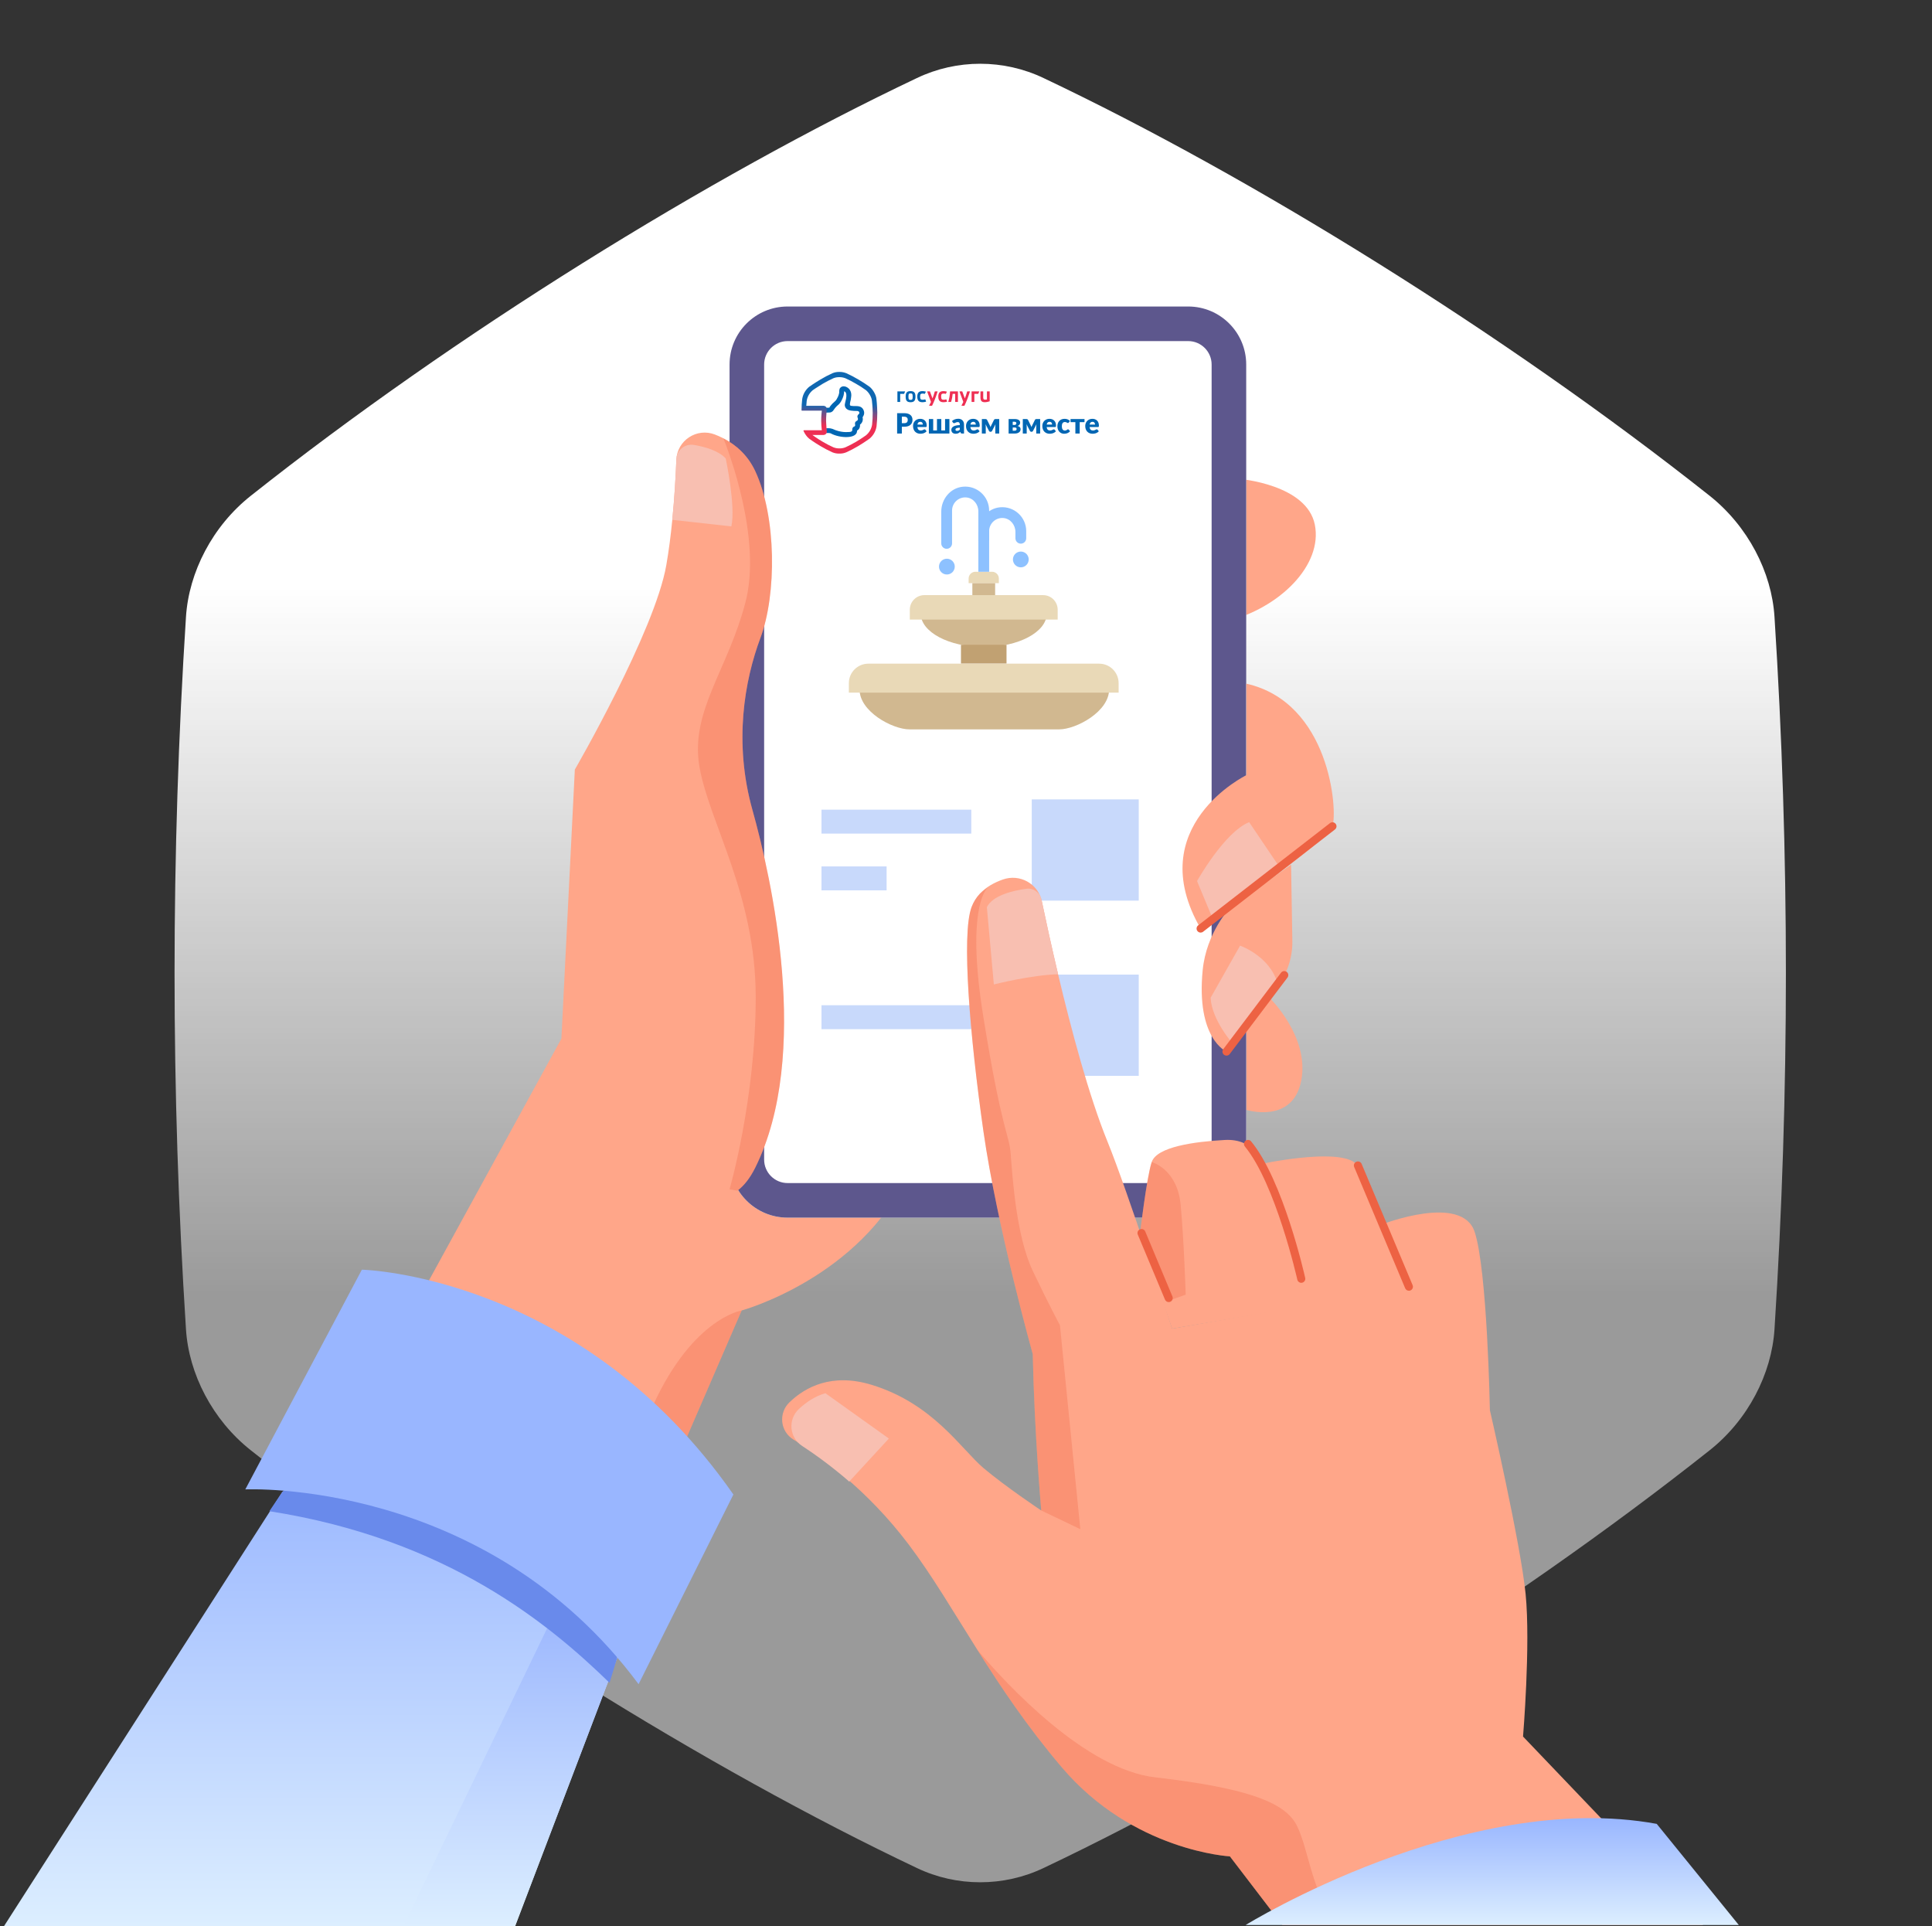<svg width="323" height="322" viewBox="0 0 323 322" fill="none" xmlns="http://www.w3.org/2000/svg">
<rect x="0" y="0" width="323" height="322" fill="#333333" stroke="none"/>
<path d="M296.669 222.178C299.21 182.5 299.21 142.821 296.669 103.142C296.206 95.637 292.214 87.948 285.813 82.868C251.75 55.887 209.256 29.542 174.485 13.057C167.801 9.858 159.945 9.858 153.273 13.057C118.503 29.546 76.008 55.88 41.945 82.867C35.532 87.938 31.57 95.635 31.09 103.142C28.547 142.821 28.547 182.499 31.09 222.178C31.558 229.675 35.529 237.387 41.946 242.452C76.013 269.442 118.506 295.783 153.273 312.264C159.936 315.455 167.805 315.455 174.485 312.264C209.255 295.775 251.745 269.446 285.813 242.452C292.223 237.382 296.198 229.678 296.669 222.178Z" fill="url(#paint0_linear_185_5467)"/>
<path d="M212.153 166.701C212.153 166.701 218.972 173.236 217.552 180.623C216.132 188.011 208.317 185.525 208.317 185.525V171.745L212.153 166.701Z" fill="#FFA689"/>
<path d="M207.223 80.062C207.223 80.062 218.469 80.962 219.819 87.709C221.169 94.457 213.97 101.655 204.973 103.904L207.223 80.062Z" fill="#FFA689"/>
<path d="M12.569 322L93.855 173.634C93.855 173.634 159.985 178.583 151.919 196.109C143.849 213.632 123.996 219.07 123.996 219.07L79.429 322H12.569Z" fill="#FFA689"/>
<g opacity="0.3">
<path d="M79.428 322L123.995 219.072C123.995 219.072 115.267 220.403 108.447 236.598C102.02 251.86 128.985 191.556 68.15 322H79.428Z" fill="#ED6243"/>
</g>
<path d="M198.645 203.551H131.672C126.314 203.551 121.971 199.207 121.971 193.85V60.938C121.971 55.581 126.314 51.238 131.672 51.238H198.645C204.002 51.238 208.346 55.581 208.346 60.938V193.85C208.346 199.207 204.002 203.551 198.645 203.551Z" fill="white"/>
<path d="M198.645 57.019C200.806 57.019 202.564 58.777 202.564 60.938V193.85C202.564 196.011 200.806 197.77 198.645 197.77H131.672C129.51 197.77 127.752 196.011 127.752 193.85V60.938C127.752 58.777 129.51 57.019 131.672 57.019H198.645ZM198.645 51.238H131.672C126.314 51.238 121.971 55.581 121.971 60.938V193.85C121.971 199.207 126.314 203.551 131.672 203.551H198.645C204.002 203.551 208.346 199.207 208.346 193.85V60.938C208.346 55.58 204.002 51.238 198.645 51.238Z" fill="#5D578D"/>
<path d="M144.218 68.297C144.156 68.22 143.976 68.018 143.655 67.94C143.428 67.863 142.826 67.886 142.677 67.878C142.137 67.801 141.926 68.01 142.231 66.838C142.286 66.59 142.325 66.077 142.325 66.077C142.325 65.86 142.301 65.006 141.425 64.649C141.308 64.603 141.057 64.579 141.057 64.579C140.627 64.579 140.424 64.874 140.377 64.983C140.33 65.084 140.306 65.379 140.306 65.379C140.377 65.883 139.907 66.807 139.649 67.032C138.827 67.731 138.671 68.119 138.647 68.15L138.084 68.173V68.981L138.702 68.957C139.039 68.949 139.234 68.724 139.305 68.631L139.336 68.585C139.727 67.979 140.142 67.676 140.228 67.599C140.298 67.537 140.533 67.249 140.58 67.156C141.096 66.271 141.128 65.658 141.12 65.464C141.12 65.433 141.151 65.41 141.183 65.425C141.261 65.464 141.762 65.627 141.323 67.195C141.308 67.273 141.229 67.607 141.229 67.7C141.253 68.352 141.855 68.538 141.855 68.538C142.341 68.724 143.28 68.701 143.28 68.701C143.686 68.693 143.788 69.089 143.538 69.26C143.452 69.322 143.381 69.415 143.358 69.516C143.326 69.617 143.342 69.733 143.389 69.834C143.53 70.184 143.303 70.316 143.303 70.316C142.841 70.525 142.943 70.874 142.951 70.913C142.951 70.913 142.974 71.022 142.974 71.069C142.974 71.247 142.834 71.294 142.834 71.294C142.732 71.325 142.638 71.387 142.583 71.472C142.474 71.604 142.489 71.853 142.481 71.891C142.513 72.279 141.769 72.217 141.769 72.217C141.73 72.217 140.58 72.365 139.203 71.705C139.203 71.705 138.827 71.589 138.632 71.589H138.131V72.388H138.624C138.71 72.388 138.874 72.442 138.874 72.442C140.377 73.281 143.358 73.413 143.287 71.977C143.311 71.969 143.843 71.728 143.78 70.983C143.819 70.952 144.406 70.549 144.211 69.749C144.218 69.702 144.805 69.081 144.218 68.297Z" fill="#0066B3"/>
<path fill-rule="evenodd" clip-rule="evenodd" d="M146.527 66.706C146.472 66 145.933 65.099 145.393 64.665C144.782 64.222 144.149 63.811 143.499 63.438C142.85 63.05 142.185 62.701 141.496 62.39C141.12 62.243 140.729 62.165 140.33 62.173C139.931 62.165 139.54 62.235 139.172 62.39C138.484 62.701 137.818 63.05 137.169 63.438C136.12 64.067 135.275 64.665 135.275 64.665C134.657 65.185 134.243 65.907 134.117 66.706C134.047 67.327 134.008 67.948 134 68.577C134 68.616 134.031 68.647 134.07 68.647H134.54H134.759H137.396C137.38 68.802 137.357 68.996 137.341 69.198C137.31 69.547 137.294 69.951 137.294 70.355C137.294 70.875 137.333 71.403 137.396 71.923H135.189H134.399C134.344 71.923 134.313 71.977 134.329 72.023C134.548 72.536 134.915 73.04 135.275 73.328C135.275 73.328 136.12 73.956 137.169 74.57C137.818 74.958 138.484 75.307 139.172 75.617C139.54 75.765 139.931 75.835 140.33 75.827C140.729 75.835 141.12 75.765 141.488 75.61C142.177 75.299 142.842 74.95 143.491 74.562C144.54 73.933 145.385 73.32 145.385 73.32C146.003 72.8 146.418 72.078 146.543 71.278C146.629 70.518 146.668 69.749 146.668 68.988C146.652 67.754 146.527 66.706 146.527 66.706ZM145.8 70.991C145.69 71.69 145.33 72.318 144.782 72.769C144.782 72.769 144.039 73.304 143.116 73.855C142.544 74.189 141.958 74.5 141.355 74.771C141.034 74.903 140.69 74.965 140.338 74.958C139.994 74.965 139.642 74.903 139.321 74.771C138.718 74.5 138.131 74.197 137.56 73.855C136.637 73.32 135.894 72.769 135.894 72.769C135.87 72.753 135.854 72.738 135.831 72.714H137.67C137.803 72.714 137.928 72.668 138.03 72.59C138.077 72.551 138.257 72.388 138.225 72.155C138.202 71.853 138.108 70.743 138.108 70.355C138.108 69.974 138.131 69.594 138.155 69.26C138.171 69.12 138.217 68.53 138.225 68.36C138.233 68.15 138.084 67.995 137.991 67.933C137.897 67.871 137.779 67.84 137.67 67.84H134.798C134.814 67.56 134.837 67.281 134.869 67.001C134.978 66.303 135.338 65.674 135.886 65.224C135.886 65.224 136.629 64.704 137.552 64.152C138.124 63.819 138.71 63.508 139.313 63.236C139.634 63.105 139.978 63.042 140.33 63.05C140.682 63.042 141.027 63.112 141.347 63.236C141.95 63.508 142.537 63.811 143.108 64.152C143.687 64.478 144.242 64.835 144.775 65.224C145.252 65.604 145.729 66.388 145.776 67.001C145.776 67.001 145.886 67.917 145.901 68.996C145.909 69.664 145.87 70.331 145.8 70.991Z" fill="url(#paint1_linear_185_5467)"/>
<path d="M158.991 67.189H158.561C158.546 67.189 158.536 67.174 158.54 67.16C158.612 66.914 158.687 66.636 158.738 66.327C158.792 66.008 158.819 65.713 158.831 65.451C158.832 65.439 158.841 65.429 158.853 65.429H160.13C160.142 65.429 160.152 65.439 160.152 65.451V67.167C160.152 67.179 160.142 67.189 160.13 67.189H159.712C159.7 67.189 159.69 67.179 159.69 67.167V65.842H159.27C159.254 66.037 159.228 66.247 159.186 66.469C159.136 66.729 159.077 66.964 159.011 67.174C159.008 67.182 159 67.189 158.991 67.189Z" fill="#EE2F53"/>
<path d="M150.033 65.451C150.033 65.439 150.043 65.429 150.055 65.429L151.289 65.429C151.304 65.429 151.315 65.445 151.309 65.46L151.156 65.828C151.152 65.838 151.143 65.843 151.134 65.842C151.133 65.842 151.132 65.842 151.132 65.842H150.495V67.167C150.495 67.179 150.485 67.189 150.473 67.189H150.055C150.043 67.189 150.033 67.179 150.033 67.167V65.451Z" fill="#0066B3"/>
<path d="M162.434 65.451C162.434 65.439 162.443 65.429 162.455 65.429L163.689 65.429C163.705 65.429 163.715 65.445 163.709 65.46L163.556 65.828C163.552 65.838 163.543 65.843 163.534 65.842C163.533 65.842 163.533 65.842 163.532 65.842H162.896V67.167C162.896 67.179 162.886 67.189 162.874 67.189H162.455C162.443 67.189 162.434 67.179 162.434 67.167V65.451Z" fill="#EE2F53"/>
<path d="M155.027 65.429C155.012 65.429 155.001 65.444 155.006 65.459L155.642 67.189C155.552 67.379 155.453 67.579 155.339 67.801C155.331 67.816 155.342 67.834 155.358 67.834H155.81C155.818 67.834 155.826 67.829 155.83 67.821C156.164 67.136 156.411 66.528 156.747 65.458C156.752 65.444 156.741 65.429 156.727 65.429H156.307C156.297 65.429 156.288 65.436 156.286 65.445C156.156 65.903 156.036 66.261 155.898 66.606L155.471 65.444C155.468 65.435 155.459 65.429 155.45 65.429H155.027Z" fill="#EE2F53"/>
<path d="M160.435 65.429C160.42 65.429 160.409 65.444 160.414 65.459L161.05 67.189C160.96 67.379 160.861 67.579 160.747 67.801C160.739 67.816 160.75 67.834 160.766 67.834H161.218C161.227 67.834 161.234 67.829 161.238 67.821C161.572 67.136 161.819 66.528 162.155 65.458C162.16 65.444 162.15 65.429 162.135 65.429H161.715C161.705 65.429 161.696 65.436 161.694 65.445C161.564 65.903 161.445 66.261 161.306 66.606L160.879 65.444C160.876 65.435 160.868 65.429 160.859 65.429H160.435Z" fill="#EE2F53"/>
<path d="M158.217 66.773C158.215 66.768 158.21 66.763 158.205 66.76C158.199 66.758 158.193 66.758 158.187 66.76C158.087 66.797 157.899 66.827 157.767 66.827C157.481 66.827 157.344 66.75 157.344 66.309C157.344 65.956 157.386 65.79 157.767 65.79C157.876 65.79 157.976 65.806 158.104 65.843C158.114 65.846 158.125 65.841 158.13 65.832C158.177 65.742 158.235 65.633 158.3 65.498C158.303 65.492 158.303 65.485 158.3 65.479C158.298 65.473 158.293 65.468 158.286 65.466C158.118 65.412 157.918 65.381 157.738 65.381C157.137 65.381 156.869 65.665 156.869 66.302C156.869 66.949 157.137 67.237 157.738 67.237C157.888 67.237 158.185 67.205 158.328 67.148C158.339 67.143 158.345 67.13 158.341 67.119L158.217 66.773Z" fill="#EE2F53"/>
<path d="M154.701 66.773C154.699 66.768 154.695 66.763 154.689 66.76C154.683 66.758 154.677 66.758 154.671 66.76C154.571 66.797 154.383 66.827 154.252 66.827C153.965 66.827 153.828 66.75 153.828 66.309C153.828 65.956 153.87 65.79 154.252 65.79C154.36 65.79 154.46 65.806 154.588 65.843C154.598 65.846 154.61 65.841 154.614 65.832C154.662 65.742 154.719 65.633 154.784 65.498C154.787 65.492 154.787 65.485 154.785 65.479C154.782 65.473 154.777 65.468 154.77 65.466C154.603 65.412 154.402 65.381 154.222 65.381C153.621 65.381 153.354 65.665 153.354 66.302C153.354 66.949 153.621 67.237 154.222 67.237C154.373 67.237 154.669 67.205 154.812 67.148C154.824 67.143 154.83 67.13 154.825 67.119L154.701 66.773Z" fill="#0066B3"/>
<path d="M152.228 65.381C151.641 65.381 151.412 65.639 151.412 66.302C151.412 66.975 151.641 67.237 152.228 67.237C152.82 67.237 153.051 66.975 153.051 66.302C153.051 65.639 152.82 65.381 152.228 65.381ZM152.228 66.851C151.961 66.851 151.877 66.776 151.877 66.309C151.877 65.811 151.968 65.767 152.228 65.767C152.493 65.767 152.586 65.811 152.586 66.309C152.586 66.776 152.501 66.851 152.228 66.851Z" fill="#0066B3"/>
<path d="M165.44 65.429H165.021C165.009 65.429 165 65.439 165 65.451V66.777C164.909 66.802 164.818 66.814 164.716 66.814C164.463 66.814 164.389 66.743 164.38 66.443V65.451C164.38 65.439 164.37 65.429 164.358 65.429H163.94C163.928 65.429 163.918 65.439 163.918 65.451V65.454C163.918 65.454 163.918 66.451 163.918 66.453C163.928 67.016 164.131 67.237 164.633 67.237C164.926 67.237 165.252 67.162 165.446 67.088C165.455 67.085 165.461 67.076 165.461 67.066V65.454V65.451C165.461 65.439 165.452 65.429 165.44 65.429Z" fill="#EE2F53"/>
<path d="M151.186 70.739C151.391 70.739 151.539 70.69 151.629 70.592C151.72 70.494 151.765 70.357 151.765 70.181C151.765 70.103 151.753 70.032 151.73 69.968C151.706 69.904 151.671 69.85 151.622 69.805C151.576 69.758 151.516 69.722 151.443 69.698C151.371 69.673 151.285 69.66 151.186 69.66H150.775V70.739H151.186ZM151.186 69.069C151.425 69.069 151.631 69.098 151.802 69.156C151.975 69.212 152.117 69.29 152.227 69.389C152.339 69.489 152.422 69.606 152.475 69.742C152.528 69.877 152.554 70.024 152.554 70.181C152.554 70.351 152.527 70.506 152.472 70.648C152.418 70.79 152.335 70.911 152.222 71.012C152.11 71.113 151.968 71.193 151.795 71.25C151.624 71.306 151.421 71.334 151.186 71.334H150.775V72.472H149.985V69.069H151.186Z" fill="#0066B3"/>
<path d="M154.281 70.97C154.281 70.913 154.273 70.856 154.257 70.802C154.243 70.748 154.219 70.699 154.185 70.657C154.152 70.614 154.109 70.579 154.054 70.552C154 70.526 153.934 70.513 153.856 70.513C153.719 70.513 153.611 70.552 153.534 70.632C153.456 70.709 153.404 70.822 153.379 70.97H154.281ZM153.37 71.391C153.393 71.593 153.455 71.74 153.555 71.832C153.654 71.922 153.783 71.967 153.94 71.967C154.024 71.967 154.096 71.957 154.157 71.937C154.218 71.917 154.271 71.894 154.318 71.869C154.366 71.844 154.41 71.822 154.449 71.802C154.489 71.781 154.531 71.771 154.575 71.771C154.633 71.771 154.676 71.792 154.706 71.834L154.916 72.093C154.841 72.179 154.76 72.249 154.673 72.303C154.588 72.356 154.499 72.398 154.407 72.43C154.317 72.459 154.226 72.48 154.134 72.49C154.043 72.503 153.957 72.509 153.875 72.509C153.705 72.509 153.545 72.482 153.396 72.427C153.248 72.371 153.118 72.289 153.006 72.18C152.895 72.071 152.807 71.935 152.742 71.773C152.678 71.612 152.646 71.423 152.646 71.208C152.646 71.046 152.673 70.893 152.728 70.748C152.784 70.603 152.863 70.477 152.966 70.368C153.07 70.259 153.196 70.172 153.342 70.109C153.49 70.045 153.657 70.013 153.842 70.013C154.002 70.013 154.149 70.038 154.281 70.088C154.415 70.137 154.529 70.21 154.624 70.305C154.721 70.4 154.795 70.516 154.848 70.655C154.903 70.792 154.93 70.948 154.93 71.122C154.93 71.176 154.928 71.221 154.923 71.255C154.918 71.289 154.91 71.317 154.897 71.337C154.885 71.357 154.868 71.371 154.846 71.379C154.826 71.387 154.799 71.391 154.767 71.391H153.37Z" fill="#0066B3"/>
<path d="M158.725 70.05V72.472H155.292V70.05H156.016V71.953H156.647V70.05H157.371V71.953H158.001V70.05H158.725Z" fill="#0066B3"/>
<path d="M160.464 71.486C160.319 71.493 160.2 71.505 160.107 71.524C160.013 71.542 159.939 71.566 159.885 71.594C159.83 71.622 159.792 71.654 159.77 71.689C159.75 71.725 159.74 71.764 159.74 71.806C159.74 71.889 159.763 71.947 159.808 71.981C159.853 72.014 159.919 72.03 160.006 72.03C160.1 72.03 160.181 72.014 160.251 71.981C160.322 71.949 160.392 71.896 160.464 71.823V71.486ZM159.161 70.386C159.307 70.257 159.469 70.161 159.647 70.099C159.826 70.035 160.017 70.003 160.221 70.003C160.367 70.003 160.499 70.028 160.616 70.076C160.734 70.123 160.834 70.189 160.915 70.274C160.997 70.358 161.06 70.459 161.104 70.576C161.147 70.692 161.169 70.82 161.169 70.959V72.472H160.838C160.769 72.472 160.717 72.462 160.681 72.444C160.647 72.425 160.618 72.386 160.595 72.327L160.543 72.194C160.483 72.245 160.424 72.29 160.368 72.329C160.312 72.368 160.254 72.402 160.193 72.43C160.134 72.456 160.07 72.476 160.002 72.488C159.935 72.502 159.86 72.509 159.777 72.509C159.667 72.509 159.566 72.495 159.476 72.467C159.386 72.437 159.309 72.395 159.245 72.339C159.183 72.282 159.134 72.213 159.1 72.131C159.066 72.047 159.049 71.95 159.049 71.841C159.049 71.754 159.071 71.666 159.114 71.577C159.158 71.487 159.233 71.405 159.341 71.332C159.448 71.257 159.593 71.195 159.775 71.145C159.957 71.096 160.187 71.067 160.464 71.061V70.959C160.464 70.817 160.434 70.715 160.375 70.653C160.318 70.589 160.235 70.557 160.128 70.557C160.042 70.557 159.972 70.566 159.918 70.585C159.863 70.603 159.814 70.624 159.77 70.648C159.728 70.671 159.687 70.692 159.647 70.711C159.606 70.73 159.558 70.739 159.502 70.739C159.452 70.739 159.41 70.727 159.376 70.702C159.342 70.677 159.313 70.647 159.292 70.613L159.161 70.386Z" fill="#0066B3"/>
<path d="M163.138 70.97C163.138 70.913 163.13 70.856 163.115 70.802C163.101 70.748 163.077 70.699 163.042 70.657C163.01 70.614 162.966 70.579 162.912 70.552C162.857 70.526 162.791 70.513 162.713 70.513C162.576 70.513 162.469 70.552 162.391 70.632C162.313 70.709 162.262 70.822 162.237 70.97H163.138ZM162.227 71.391C162.251 71.593 162.312 71.74 162.412 71.832C162.511 71.922 162.64 71.967 162.797 71.967C162.881 71.967 162.954 71.957 163.014 71.937C163.075 71.917 163.129 71.894 163.175 71.869C163.224 71.844 163.267 71.822 163.306 71.802C163.347 71.781 163.389 71.771 163.432 71.771C163.49 71.771 163.534 71.792 163.563 71.834L163.773 72.093C163.699 72.179 163.618 72.249 163.53 72.303C163.445 72.356 163.356 72.398 163.264 72.43C163.174 72.459 163.083 72.48 162.991 72.49C162.901 72.503 162.814 72.509 162.732 72.509C162.562 72.509 162.403 72.482 162.253 72.427C162.105 72.371 161.975 72.289 161.863 72.18C161.753 72.071 161.665 71.935 161.599 71.773C161.535 71.612 161.503 71.423 161.503 71.208C161.503 71.046 161.531 70.893 161.585 70.748C161.641 70.603 161.721 70.477 161.823 70.368C161.928 70.259 162.053 70.172 162.199 70.109C162.347 70.045 162.514 70.013 162.699 70.013C162.859 70.013 163.006 70.038 163.138 70.088C163.272 70.137 163.386 70.21 163.481 70.305C163.578 70.4 163.653 70.516 163.706 70.655C163.76 70.792 163.787 70.948 163.787 71.122C163.787 71.176 163.785 71.221 163.78 71.255C163.776 71.289 163.767 71.317 163.755 71.337C163.742 71.357 163.725 71.371 163.703 71.379C163.683 71.387 163.657 71.391 163.624 71.391H162.227Z" fill="#0066B3"/>
<path d="M167.052 70.048V72.472H166.398V71.325C166.398 71.266 166.401 71.199 166.408 71.124C166.414 71.05 166.423 70.979 166.436 70.912L165.843 72.061C165.799 72.14 165.731 72.18 165.639 72.18H165.562C165.47 72.18 165.403 72.14 165.359 72.061L164.764 70.907C164.776 70.976 164.785 71.047 164.792 71.122C164.799 71.197 164.803 71.264 164.803 71.325V72.472H164.15V70.048H164.757C164.806 70.048 164.856 70.059 164.904 70.081C164.954 70.101 164.996 70.142 165.03 70.204L165.439 71.033C165.47 71.088 165.498 71.147 165.525 71.211C165.551 71.273 165.576 71.337 165.6 71.402C165.623 71.337 165.648 71.273 165.674 71.211C165.701 71.147 165.73 71.088 165.761 71.033L166.172 70.204C166.206 70.14 166.247 70.098 166.296 70.078C166.345 70.058 166.395 70.048 166.445 70.048H167.052Z" fill="#0066B3"/>
<path d="M169.665 71.995C169.756 71.995 169.827 71.971 169.88 71.923C169.933 71.873 169.959 71.806 169.959 71.722C169.959 71.688 169.956 71.655 169.948 71.624C169.942 71.593 169.928 71.566 169.906 71.542C169.886 71.519 169.856 71.501 169.817 71.489C169.778 71.475 169.728 71.468 169.665 71.468H169.31V71.995H169.665ZM169.31 70.503V71.038H169.616C169.705 71.038 169.777 71.011 169.833 70.959C169.889 70.904 169.917 70.835 169.917 70.751C169.917 70.721 169.913 70.692 169.903 70.662C169.894 70.632 169.878 70.606 169.854 70.582C169.831 70.559 169.8 70.54 169.761 70.526C169.722 70.511 169.674 70.503 169.616 70.503H169.31ZM169.637 70.05C169.793 70.05 169.928 70.065 170.044 70.094C170.159 70.124 170.254 70.165 170.328 70.218C170.405 70.271 170.461 70.334 170.497 70.407C170.534 70.479 170.553 70.558 170.553 70.643C170.553 70.696 170.546 70.751 170.532 70.807C170.519 70.861 170.497 70.914 170.464 70.966C170.431 71.015 170.386 71.061 170.328 71.103C170.272 71.144 170.2 71.176 170.111 71.201C170.184 71.219 170.252 71.243 170.314 71.274C170.378 71.305 170.433 71.343 170.478 71.388C170.525 71.433 170.56 71.486 170.585 71.547C170.612 71.606 170.625 71.674 170.625 71.75C170.625 71.879 170.598 71.99 170.543 72.082C170.489 72.172 170.416 72.246 170.326 72.303C170.237 72.361 170.135 72.404 170.02 72.432C169.907 72.458 169.79 72.472 169.67 72.472H168.624V70.05H169.637Z" fill="#0066B3"/>
<path d="M173.898 70.048V72.472H173.244V71.325C173.244 71.266 173.247 71.199 173.254 71.124C173.26 71.05 173.269 70.979 173.282 70.912L172.688 72.061C172.645 72.14 172.577 72.18 172.485 72.18H172.408C172.316 72.18 172.249 72.14 172.205 72.061L171.61 70.907C171.622 70.976 171.631 71.047 171.638 71.122C171.645 71.197 171.649 71.264 171.649 71.325V72.472H170.995V70.048H171.603C171.652 70.048 171.701 70.059 171.75 70.081C171.8 70.101 171.842 70.142 171.876 70.204L172.284 71.033C172.316 71.088 172.344 71.147 172.371 71.211C172.397 71.273 172.422 71.337 172.446 71.402C172.469 71.337 172.494 71.273 172.52 71.211C172.547 71.147 172.576 71.088 172.607 71.033L173.018 70.204C173.052 70.14 173.093 70.098 173.141 70.078C173.191 70.058 173.241 70.048 173.291 70.048H173.898Z" fill="#0066B3"/>
<path d="M175.895 70.97C175.895 70.913 175.887 70.856 175.872 70.802C175.858 70.748 175.833 70.699 175.799 70.657C175.766 70.614 175.723 70.579 175.668 70.552C175.614 70.526 175.548 70.513 175.47 70.513C175.333 70.513 175.226 70.552 175.148 70.632C175.07 70.709 175.018 70.822 174.994 70.97H175.895ZM174.984 71.391C175.008 71.593 175.069 71.74 175.169 71.832C175.268 71.922 175.397 71.967 175.554 71.967C175.638 71.967 175.71 71.957 175.771 71.937C175.832 71.917 175.886 71.894 175.932 71.869C175.981 71.844 176.024 71.822 176.063 71.802C176.104 71.781 176.146 71.771 176.189 71.771C176.247 71.771 176.29 71.792 176.32 71.834L176.53 72.093C176.455 72.179 176.374 72.249 176.287 72.303C176.202 72.356 176.113 72.398 176.021 72.43C175.931 72.459 175.84 72.48 175.748 72.49C175.658 72.503 175.571 72.509 175.489 72.509C175.319 72.509 175.159 72.482 175.01 72.427C174.862 72.371 174.732 72.289 174.62 72.18C174.509 72.071 174.421 71.935 174.356 71.773C174.292 71.612 174.26 71.423 174.26 71.208C174.26 71.046 174.288 70.893 174.342 70.748C174.398 70.603 174.477 70.477 174.58 70.368C174.685 70.259 174.81 70.172 174.956 70.109C175.104 70.045 175.271 70.013 175.456 70.013C175.616 70.013 175.763 70.038 175.895 70.088C176.029 70.137 176.143 70.21 176.238 70.305C176.335 70.4 176.409 70.516 176.462 70.655C176.517 70.792 176.544 70.948 176.544 71.122C176.544 71.176 176.542 71.221 176.537 71.255C176.532 71.289 176.524 71.317 176.511 71.337C176.499 71.357 176.482 71.371 176.46 71.379C176.44 71.387 176.413 71.391 176.381 71.391H174.984Z" fill="#0066B3"/>
<path d="M178.686 70.624C178.664 70.651 178.643 70.672 178.623 70.688C178.602 70.703 178.574 70.711 178.536 70.711C178.5 70.711 178.468 70.702 178.438 70.685C178.41 70.668 178.378 70.65 178.342 70.629C178.307 70.607 178.265 70.588 178.216 70.571C178.168 70.554 178.108 70.545 178.037 70.545C177.948 70.545 177.871 70.561 177.805 70.594C177.742 70.627 177.689 70.674 177.647 70.734C177.605 70.795 177.573 70.87 177.553 70.959C177.533 71.046 177.523 71.144 177.523 71.255C177.523 71.487 177.567 71.665 177.656 71.79C177.746 71.914 177.87 71.977 178.027 71.977C178.111 71.977 178.177 71.966 178.226 71.946C178.276 71.924 178.318 71.901 178.352 71.876C178.386 71.85 178.417 71.826 178.445 71.804C178.475 71.782 178.511 71.771 178.555 71.771C178.613 71.771 178.656 71.792 178.686 71.834L178.896 72.093C178.821 72.179 178.743 72.249 178.66 72.303C178.578 72.356 178.493 72.398 178.406 72.43C178.32 72.459 178.234 72.48 178.146 72.49C178.059 72.503 177.974 72.509 177.892 72.509C177.744 72.509 177.602 72.481 177.467 72.425C177.333 72.369 177.215 72.288 177.112 72.182C177.011 72.075 176.93 71.943 176.869 71.787C176.81 71.632 176.78 71.454 176.78 71.255C176.78 71.081 176.806 70.918 176.857 70.767C176.91 70.614 176.987 70.483 177.088 70.372C177.191 70.26 177.317 70.172 177.467 70.109C177.618 70.045 177.792 70.013 177.99 70.013C178.18 70.013 178.346 70.043 178.49 70.104C178.633 70.165 178.762 70.253 178.877 70.37L178.686 70.624Z" fill="#0066B3"/>
<path d="M181.314 70.569H180.509V72.472H179.785V70.569H178.979V70.05H181.314V70.569Z" fill="#0066B3"/>
<path d="M183.069 70.97C183.069 70.913 183.061 70.856 183.046 70.802C183.032 70.748 183.008 70.699 182.973 70.657C182.941 70.614 182.897 70.579 182.843 70.552C182.788 70.526 182.722 70.513 182.644 70.513C182.507 70.513 182.4 70.552 182.322 70.632C182.244 70.709 182.193 70.822 182.168 70.97H183.069ZM182.158 71.391C182.182 71.593 182.243 71.74 182.343 71.832C182.443 71.922 182.571 71.967 182.728 71.967C182.812 71.967 182.885 71.957 182.945 71.937C183.006 71.917 183.06 71.894 183.107 71.869C183.155 71.844 183.198 71.822 183.237 71.802C183.278 71.781 183.32 71.771 183.363 71.771C183.421 71.771 183.465 71.792 183.494 71.834L183.704 72.093C183.63 72.179 183.549 72.249 183.462 72.303C183.376 72.356 183.287 72.398 183.195 72.43C183.105 72.459 183.014 72.48 182.922 72.49C182.832 72.503 182.745 72.509 182.663 72.509C182.493 72.509 182.334 72.482 182.184 72.427C182.036 72.371 181.906 72.289 181.794 72.18C181.684 72.071 181.596 71.935 181.53 71.773C181.467 71.612 181.435 71.423 181.435 71.208C181.435 71.046 181.462 70.893 181.516 70.748C181.572 70.603 181.652 70.477 181.755 70.368C181.859 70.259 181.984 70.172 182.13 70.109C182.278 70.045 182.445 70.013 182.63 70.013C182.791 70.013 182.937 70.038 183.069 70.088C183.203 70.137 183.318 70.21 183.412 70.305C183.509 70.4 183.584 70.516 183.637 70.655C183.691 70.792 183.718 70.948 183.718 71.122C183.718 71.176 183.716 71.221 183.711 71.255C183.707 71.289 183.698 71.317 183.686 71.337C183.673 71.357 183.656 71.371 183.634 71.379C183.614 71.387 183.588 71.391 183.555 71.391H182.158Z" fill="#0066B3"/>
<path d="M190.38 133.633H172.492V150.558H190.38V133.633Z" fill="#C8D9FB"/>
<path d="M190.38 162.92H172.492V179.845H190.38V162.92Z" fill="#C8D9FB"/>
<path d="M162.382 137.352H137.339" stroke="#C8D9FB" stroke-width="4" stroke-miterlimit="10"/>
<path d="M148.227 146.839H137.339" stroke="#C8D9FB" stroke-width="4" stroke-miterlimit="10"/>
<path d="M162.382 170.045H137.339" stroke="#C8D9FB" stroke-width="4" stroke-miterlimit="10"/>
<path d="M126.246 195.228C125.364 196.992 124.365 198.238 123.276 199.048C112.718 206.921 93.855 173.635 93.855 173.635L96.103 128.648C96.103 128.648 109.465 105.575 111.398 94.459C111.826 91.998 112.154 89.415 112.397 86.9C112.767 83.189 112.966 79.635 113.073 76.873C113.199 73.624 116.485 71.468 119.518 72.636C119.989 72.819 120.466 73.029 120.939 73.273C122.986 74.335 124.975 76.022 126.244 78.712C129.842 86.36 129.842 99.406 127.144 106.604C124.445 113.801 122.645 124.149 125.794 135.395C128.944 146.643 135.693 176.335 126.246 195.228Z" fill="#FFA689"/>
<g opacity="0.3">
<path d="M126.246 195.228C125.364 196.992 124.365 198.237 123.276 199.048L121.972 198.814C121.972 198.814 126.344 183.748 126.344 166.702C126.344 149.652 118.674 137.722 116.969 128.347C115.264 118.967 121.657 112.152 124.64 100.644C127.375 90.108 121.887 75.641 120.942 73.274C122.988 74.336 124.977 76.023 126.246 78.713C129.845 86.361 129.845 99.407 127.146 106.605C124.447 113.802 122.647 124.15 125.796 135.396C128.945 146.643 135.693 176.334 126.246 195.228Z" fill="#ED6243"/>
</g>
<path d="M122.273 87.998L112.398 86.9C112.774 83.133 112.974 79.528 113.08 76.755C113.138 75.235 114.523 74.125 116.023 74.38C117.882 74.697 120.129 75.338 121.328 76.635C121.328 76.635 123.028 84.588 122.273 87.998Z" fill="#F8BFB1"/>
<path d="M208.372 129.584C208.372 129.584 190.827 138.132 200.724 155.227C200.724 155.227 221.868 140.83 222.768 138.132C223.668 135.433 222.318 117.438 208.372 114.289V129.584Z" fill="#FFA689"/>
<path d="M215.847 144.54L216.06 157.319C216.106 160.081 215.204 162.775 213.506 164.953L205.05 175.793C205.05 175.793 199.935 173.662 201.072 162.155C201.689 155.909 205.618 151.785 205.618 151.785L215.847 144.54Z" fill="#FFA689"/>
<path d="M202.966 154.106L200.125 147.287C200.125 147.287 204.671 139.142 208.838 137.437L213.953 145.013L202.966 154.106Z" fill="#F8BFB1"/>
<path d="M200.724 155.901C200.523 155.901 200.323 155.811 200.19 155.64C199.962 155.345 200.016 154.922 200.31 154.693L222.353 137.598C222.648 137.369 223.072 137.422 223.301 137.717C223.529 138.012 223.475 138.435 223.181 138.664L201.137 155.759C201.014 155.855 200.869 155.901 200.724 155.901Z" fill="#ED6243"/>
<path d="M206.186 174.563C206.186 174.563 202.587 170.585 202.397 166.797L207.322 158.083C207.322 158.083 212.247 159.788 213.572 164.334L206.186 174.563Z" fill="#F8BFB1"/>
<path d="M205.049 176.469C204.907 176.469 204.765 176.424 204.642 176.333C204.345 176.108 204.286 175.685 204.51 175.388L214.171 162.601C214.395 162.304 214.819 162.246 215.116 162.469C215.414 162.694 215.472 163.117 215.248 163.415L205.588 176.201C205.456 176.376 205.253 176.469 205.049 176.469Z" fill="#ED6243"/>
<path d="M284.731 321.801H214.391L205.615 310.326C205.615 310.326 189.42 309.476 177.49 295.409C171.691 288.58 167.296 281.99 163.436 275.858C159.338 269.362 155.842 263.388 151.92 258.191C144.969 248.986 137.149 243.384 132.647 240.644C130.424 239.291 130.115 236.215 131.992 234.412C134.63 231.877 139.06 229.483 145.666 231.483C155.99 234.61 160.723 242.28 164.417 245.406C168.115 248.528 174.08 252.506 174.08 252.506C174.08 252.506 172.942 239.721 172.659 226.368C172.659 226.368 166.693 205.057 164.417 189.146C162.145 173.234 160.723 156.188 162.428 151.64C162.756 150.759 163.237 150.017 163.822 149.391C164.856 148.282 166.216 147.538 167.649 147.029C170.487 146.023 173.562 147.719 174.179 150.665C174.865 153.945 175.804 158.251 176.896 162.868C179.096 172.127 182.056 183.238 185.16 190.85C188.516 199.087 195.957 222.107 195.957 222.107L227.78 216.565L231.19 204.63C231.19 204.63 244.398 199.519 246.531 205.912C248.663 212.305 249.086 235.743 249.086 235.743C249.086 235.743 254.201 257.903 255.056 266.429C255.906 274.954 254.628 290.294 254.628 290.294L284.731 321.801Z" fill="#FFA689"/>
<path d="M176.895 162.869C172.509 162.959 166.156 164.57 166.156 164.57L164.986 151.64C166.006 149.665 169.312 148.882 171.6 148.573C172.777 148.414 173.871 149.202 174.114 150.365C174.757 153.445 175.716 157.89 176.895 162.869Z" fill="#F8BFB1"/>
<path d="M133.553 235.549C134.74 234.436 136.238 233.395 137.996 232.903L148.604 240.479L141.974 247.676C141.974 247.676 138.537 244.595 134.101 241.713C131.965 240.327 131.697 237.291 133.553 235.549Z" fill="#F8BFB1"/>
<path d="M234.884 215.571L195.957 222.107L190.559 206.479C190.559 206.479 190.559 206.47 190.563 206.456V206.452C190.631 205.889 191.688 197.031 192.507 194.386L192.547 194.26C193.402 191.705 199.65 190.85 204.766 190.567C209.881 190.284 211.014 194.543 211.014 194.543C211.014 194.543 222.95 191.988 226.36 194.26C229.77 196.532 234.884 215.571 234.884 215.571Z" fill="#FFA689"/>
<path d="M217.55 214.446C217.241 214.446 216.962 214.233 216.892 213.919C216.856 213.759 213.266 197.901 208.127 191.661C207.89 191.372 207.931 190.948 208.218 190.71C208.505 190.473 208.931 190.515 209.168 190.802C214.513 197.292 218.06 212.96 218.208 213.624C218.289 213.987 218.061 214.349 217.696 214.43C217.648 214.44 217.598 214.446 217.55 214.446Z" fill="#ED6243"/>
<path d="M195.39 217.666C195.126 217.666 194.875 217.51 194.767 217.252L190.221 206.384C190.078 206.04 190.24 205.645 190.584 205.502C190.928 205.358 191.323 205.52 191.466 205.864L196.012 216.732C196.156 217.076 195.994 217.471 195.65 217.614C195.565 217.65 195.476 217.666 195.39 217.666Z" fill="#ED6243"/>
<path d="M235.545 215.772C235.282 215.772 235.032 215.617 234.923 215.359L226.4 195.091C226.255 194.748 226.417 194.352 226.76 194.207C227.103 194.062 227.499 194.224 227.644 194.567L236.167 214.835C236.311 215.178 236.15 215.574 235.807 215.719C235.722 215.756 235.633 215.772 235.545 215.772Z" fill="#ED6243"/>
<g opacity="0.3">
<path d="M214.391 321.801L205.617 310.326C205.617 310.326 189.422 309.476 177.492 295.409C171.693 288.58 167.297 281.99 163.438 275.858C168.462 281.769 181.49 295.773 193.115 297.114C207.893 298.82 214.142 301.091 216.413 304.501C218.689 307.91 219.135 316.682 223.684 321.797L214.391 321.801Z" fill="#ED6243"/>
</g>
<g opacity="0.3">
<path d="M180.612 255.631L174.08 252.504C174.08 252.504 172.942 239.719 172.659 226.367C172.659 226.367 166.694 205.056 164.418 189.145C162.146 173.233 160.725 156.187 162.429 151.639C162.758 150.757 163.238 150.016 163.823 149.39L165.182 148.306C164.615 148.828 161.574 152.526 164.417 170.111C167.544 189.428 168.681 189.428 168.965 192.839C169.248 196.249 169.815 206.478 172.658 212.444C175.501 218.414 177.206 221.536 177.206 221.536L180.612 255.631Z" fill="#ED6243"/>
</g>
<g opacity="0.3">
<path d="M198.229 216.422L195.294 217.465L190.563 206.457V206.452C190.631 205.889 191.688 197.032 192.507 194.387L192.547 194.261C192.547 194.261 196.807 195.398 197.379 201.364C197.945 207.33 198.229 216.422 198.229 216.422Z" fill="#ED6243"/>
</g>
<path d="M47.206 249.408L0.663 322H86.112L103.174 277.179L100.61 256.243L53.4 244.494L47.206 249.408Z" fill="url(#paint2_linear_185_5467)"/>
<path d="M67.435 322H86.112L103.174 277.179L99.183 256.219L67.435 322Z" fill="url(#paint3_linear_185_5467)"/>
<path d="M53.4 244.494L47.204 249.407L45.033 252.627C74.847 257.278 91.975 271.65 101.904 281.317L103.173 277.178L100.61 256.243L53.4 244.494Z" fill="#698AEB"/>
<path d="M106.761 281.539C81.15 247.07 41.01 248.98 41.01 248.98L60.501 212.249C60.501 212.249 96.978 213.092 122.613 249.834L106.761 281.539Z" fill="#99B6FF"/>
<path d="M208.25 321.801C208.25 321.801 245.051 299.053 276.978 304.893L290.699 321.801H208.25Z" fill="url(#paint4_linear_185_5467)"/>
<path d="M175.004 102.551C175.004 105.653 170.286 108.167 164.466 108.167C158.646 108.167 153.929 105.653 153.929 102.551H175.004Z" fill="#D1B890"/>
<path d="M166.992 97.487H161.939V96.717C161.939 96.088 162.449 95.579 163.078 95.579H165.854C166.483 95.579 166.993 96.088 166.993 96.717V97.487H166.992Z" fill="#E9D9B7"/>
<path d="M166.371 97.487H162.562V101.112H166.371V97.487Z" fill="#D1B890"/>
<path d="M143.709 115.228H185.42C185.473 118.914 179.957 121.93 177.057 121.93H152.072C149.172 121.93 143.657 118.914 143.709 115.228Z" fill="#D1B890"/>
<path d="M187.016 115.789H141.916V114.201C141.916 112.402 143.374 110.944 145.173 110.944H183.759C185.558 110.944 187.016 112.403 187.016 114.201V115.789Z" fill="#E9D9B7"/>
<path d="M176.829 103.572H152.104V101.924C152.104 100.578 153.195 99.487 154.54 99.487H174.393C175.738 99.487 176.829 100.578 176.829 101.924V103.572Z" fill="#E9D9B7"/>
<path d="M168.275 107.788H160.657V110.915H168.275V107.788Z" fill="#C1A172"/>
<path d="M158.267 91.743C157.769 91.743 157.364 91.339 157.364 90.841V85.524C157.364 83.435 158.887 81.566 160.967 81.363C163.352 81.131 165.369 83.007 165.369 85.346V95.579H163.564V85.475C163.564 84.326 162.739 83.277 161.597 83.161C160.283 83.026 159.17 84.059 159.17 85.346V90.841C159.169 91.339 158.766 91.743 158.267 91.743Z" fill="#8DC1FF"/>
<path d="M170.664 90.883C170.166 90.883 169.762 90.478 169.762 89.98V88.918C169.762 87.769 168.938 86.719 167.794 86.602C166.48 86.468 165.368 87.501 165.368 88.788V90.416H163.562V88.966C163.562 86.877 165.085 85.008 167.165 84.805C169.55 84.573 171.567 86.449 171.567 88.788V89.98C171.567 90.478 171.163 90.883 170.664 90.883Z" fill="#8DC1FF"/>
<path d="M170.665 94.841C171.393 94.841 171.984 94.25 171.984 93.522C171.984 92.793 171.393 92.203 170.665 92.203C169.936 92.203 169.346 92.793 169.346 93.522C169.346 94.25 169.936 94.841 170.665 94.841Z" fill="#8DC1FF"/>
<path d="M158.302 96.038C159.031 96.038 159.621 95.447 159.621 94.719C159.621 93.99 159.031 93.4 158.302 93.4C157.574 93.4 156.983 93.99 156.983 94.719C156.983 95.447 157.574 96.038 158.302 96.038Z" fill="#8DC1FF"/>
<defs>
<linearGradient id="paint0_linear_185_5467" x1="163.879" y1="314.657" x2="163.879" y2="10.658" gradientUnits="userSpaceOnUse">
<stop offset="0.322" stop-color="white" stop-opacity="0.504"/>
<stop offset="0.712" stop-color="white"/>
</linearGradient>
<linearGradient id="paint1_linear_185_5467" x1="140.327" y1="62.123" x2="140.327" y2="75.809" gradientUnits="userSpaceOnUse">
<stop stop-color="#0F67B1"/>
<stop offset="0.4" stop-color="#0F67B1"/>
<stop offset="0.66" stop-color="#EE2F53"/>
<stop offset="1" stop-color="#EE2F53"/>
</linearGradient>
<linearGradient id="paint2_linear_185_5467" x1="51.919" y1="244.494" x2="51.919" y2="322" gradientUnits="userSpaceOnUse">
<stop stop-color="#99B6FF"/>
<stop offset="1" stop-color="#DCEEFF"/>
</linearGradient>
<linearGradient id="paint3_linear_185_5467" x1="85.305" y1="256.219" x2="85.305" y2="322" gradientUnits="userSpaceOnUse">
<stop stop-color="#8CA9FE"/>
<stop offset="1" stop-color="#DCEEFF"/>
</linearGradient>
<linearGradient id="paint4_linear_185_5467" x1="249.475" y1="303.934" x2="249.475" y2="321.801" gradientUnits="userSpaceOnUse">
<stop stop-color="#99B6FF"/>
<stop offset="1" stop-color="#DCEEFF"/>
</linearGradient>
</defs>
</svg>

